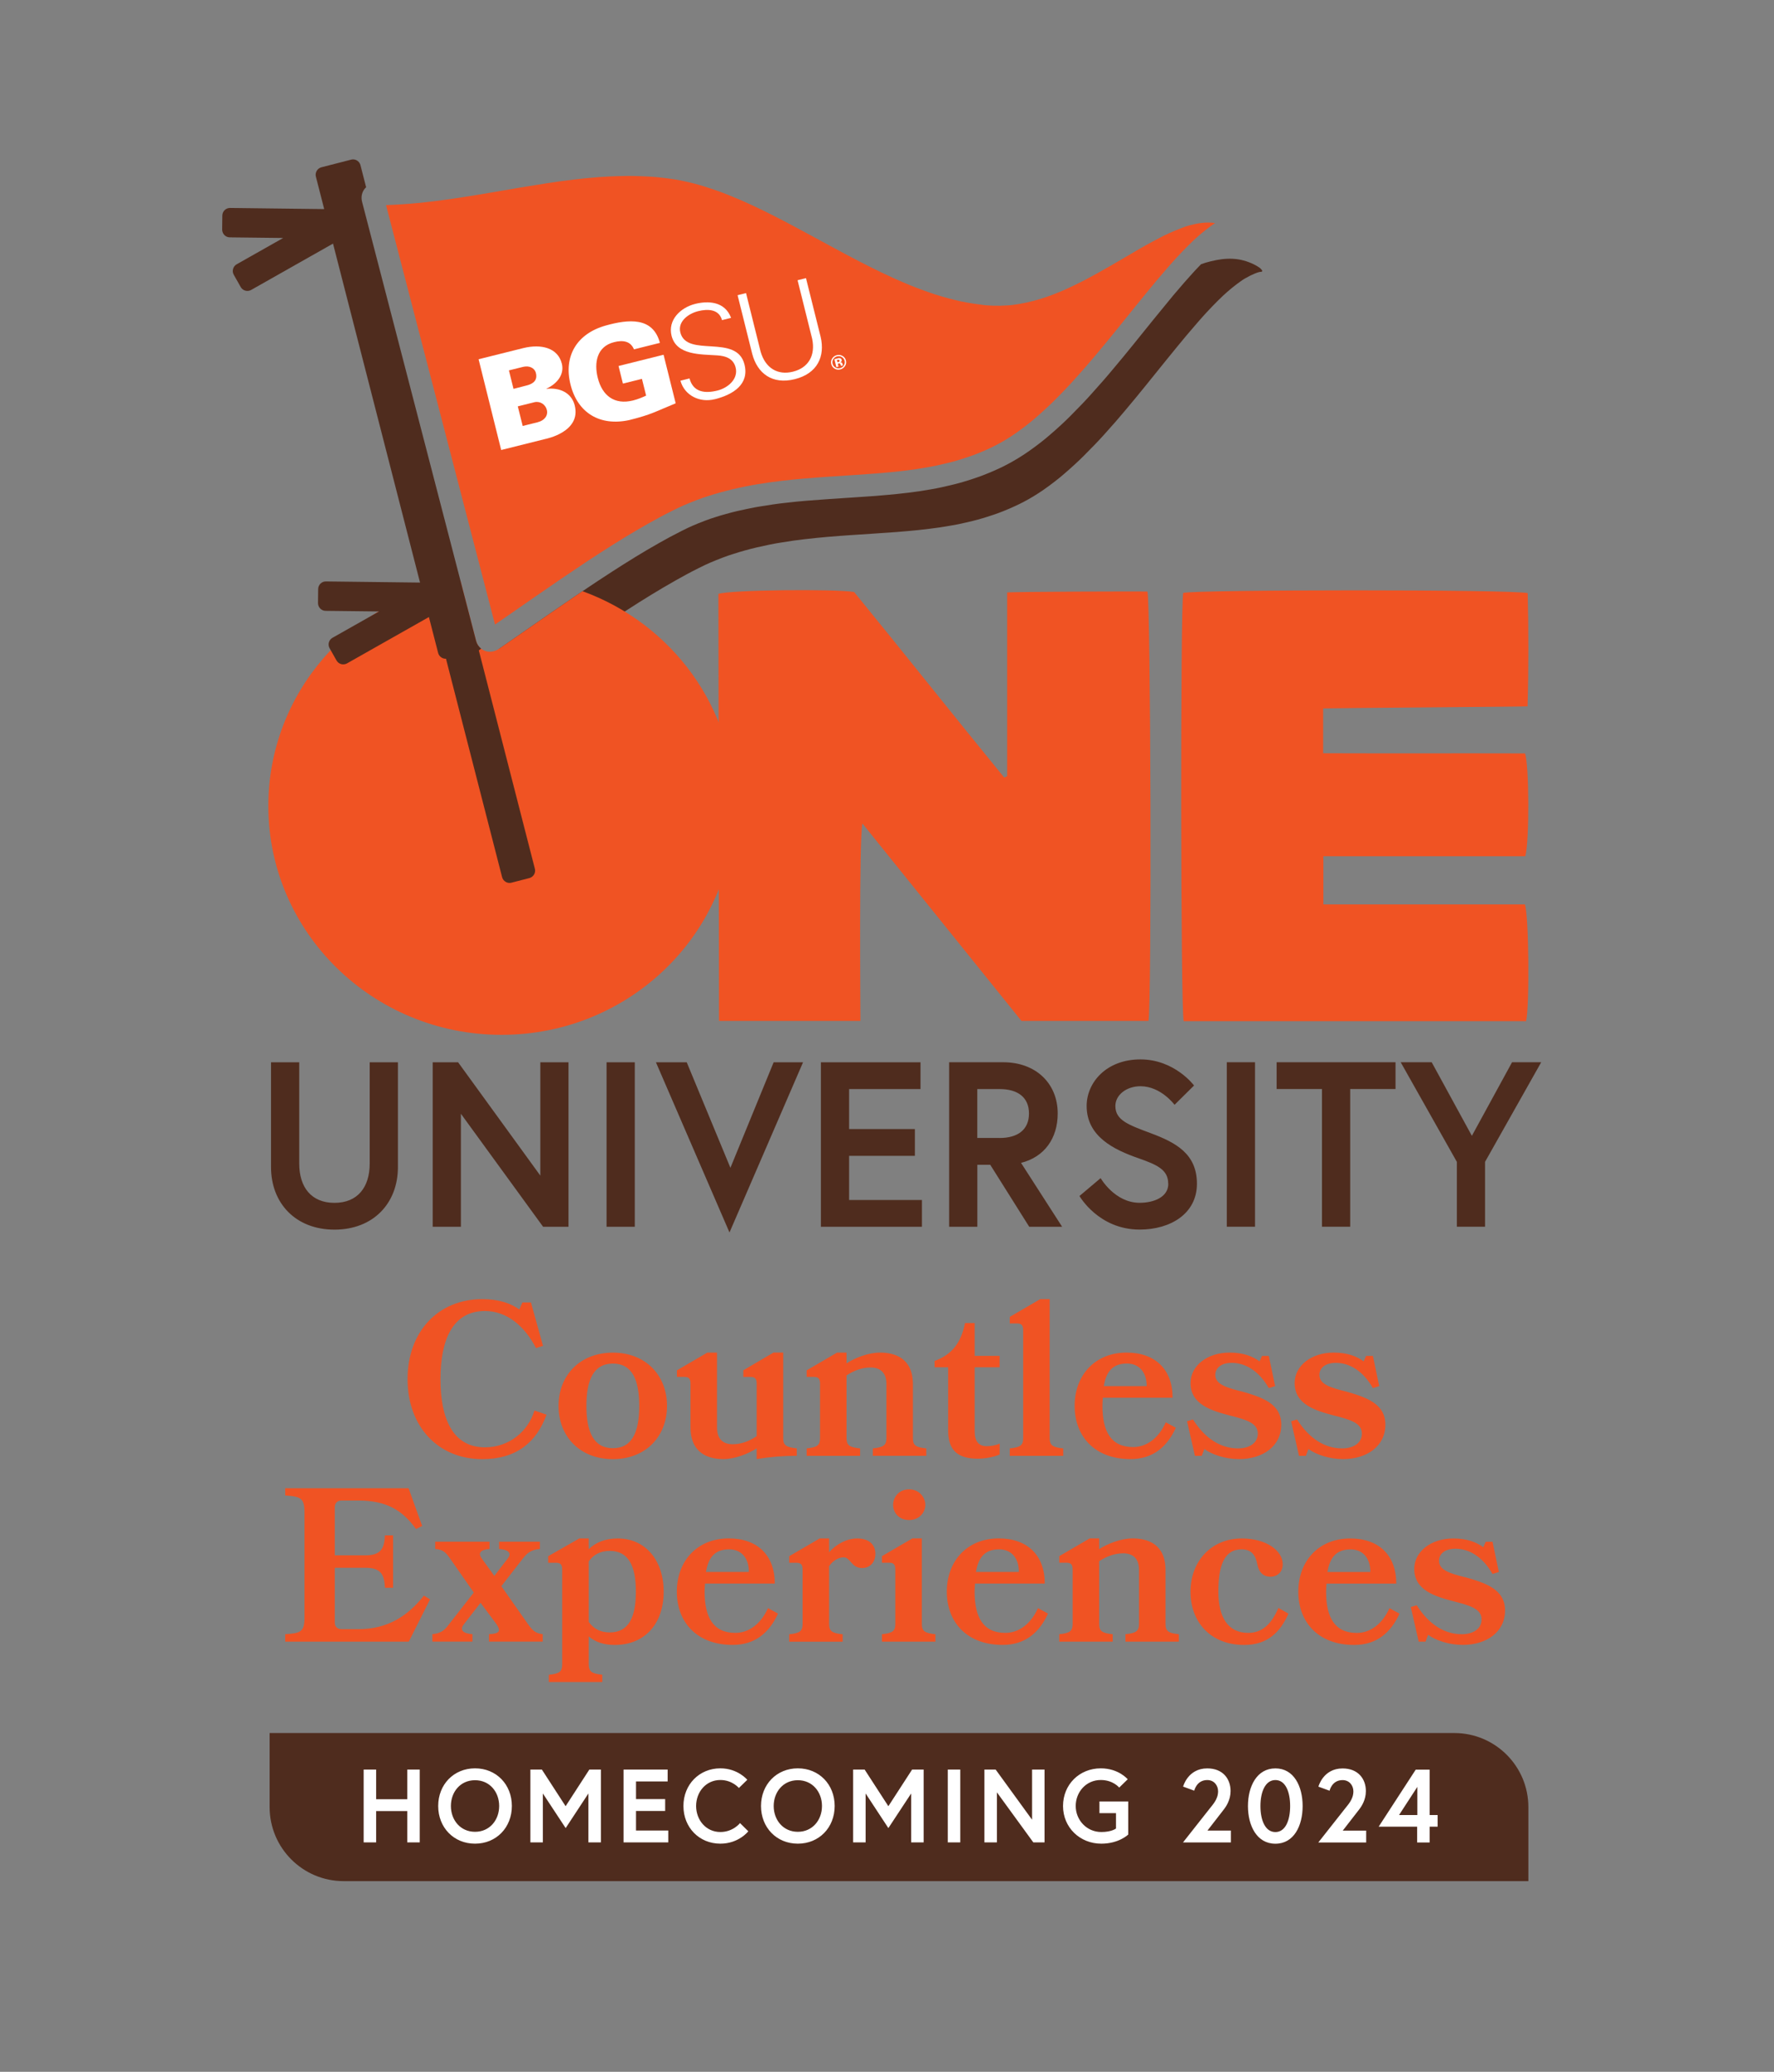 <?xml version="1.0" encoding="UTF-8"?>
<svg id="Layer_1" data-name="Layer 1" xmlns="http://www.w3.org/2000/svg" viewBox="0 0 343.91 401.51">
  <rect x="0" y="0" width="343.91" height="401.51" fill="#808080" stroke="none"/>
  <defs>
    <style>
      .cls-1 {
        fill: #f05323;
      }

      .cls-2 {
        fill: #fff;
      }

      .cls-3 {
        fill: #4f2c1e;
      }
    </style>
  </defs>
  <path class="cls-3" d="m244.41,52.07c-.64-.55-1.97-1.23-3.34-1.59-1.37-.37-2.78-.42-4.23-.24-1.26.15-2.92.56-3.99.96-.52.53-1.05,1.08-1.51,1.59-.83.89-2.56,2.87-3.87,4.43-.86,1.03-2.62,3.18-3.94,4.81-.87,1.08-2.65,3.29-3.98,4.93-.87,1.09-2.67,3.27-4,4.84-.86,1.05-2.67,3.11-4.01,4.59-.87.99-2.65,2.85-4.02,4.21-.88.91-2.67,2.56-4.05,3.73-.89.8-2.71,2.21-4.1,3.17-1.4.97-2.81,1.83-4.18,2.54-.91.5-2.77,1.34-4.2,1.9-.92.38-2.79,1.02-4.23,1.44-.91.28-2.8.75-4.25,1.06-.93.21-2.82.54-4.28.76-.93.15-2.83.38-4.3.53-.93.1-2.88.27-4.34.39-.94.07-2.9.21-4.37.3l-1.07.07c-1.1.07-2.21.14-3.33.22-.97.06-2.95.21-4.43.33-.97.07-2.96.27-4.45.45-1,.1-2.98.39-4.46.64-.98.14-2.99.55-4.46.89-1.52.36-3.01.77-4.43,1.23-.98.29-2.96,1.04-4.38,1.66-.93.4-2.92,1.4-4.35,2.17-.94.5-2.94,1.63-4.47,2.53-.98.57-3.04,1.83-4.59,2.81-1.02.64-3.14,2.01-4.72,3.05-1.04.69-3.21,2.14-4.85,3.26-1.07.73-3.3,2.26-4.99,3.43l-5.13,3.56c-1.73,1.2-3.47,2.41-4.37,3.03.27,1.04.53,2.03.69,2.67.45,1.73.96,3.71,1.15,4.42.13.5.64.64,1.13.3.89-.61,2.65-1.83,4.38-3.03,1.74-1.2,4.03-2.8,5.13-3.56,1.69-1.17,3.93-2.71,5-3.44,1.65-1.12,3.83-2.59,4.88-3.28,1.61-1.06,3.74-2.44,4.76-3.08,1.57-.99,3.65-2.26,4.65-2.84,1.53-.9,3.57-2.05,4.54-2.57,1.5-.81,3.52-1.82,4.52-2.25,1.52-.66,3.57-1.44,4.58-1.73,1.53-.5,3.07-.92,4.6-1.28,1.53-.36,3.59-.78,4.59-.92,1.53-.26,3.57-.55,4.56-.65,1.51-.18,3.54-.38,4.52-.46,1.5-.13,3.5-.28,4.47-.34,1.48-.1,2.95-.19,4.41-.29,1.46-.09,3.4-.23,4.34-.3,1.44-.11,3.35-.28,4.28-.38,1.41-.15,3.3-.38,4.21-.52,1.39-.21,3.25-.53,4.15-.73,1.37-.29,3.2-.74,4.09-1.02,1.35-.39,3.16-1.01,4.04-1.37,1.34-.53,3.12-1.34,3.99-1.81,1.32-.69,2.64-1.49,3.95-2.4,1.31-.91,3.07-2.27,3.93-3.04,1.31-1.11,3.07-2.74,3.93-3.62,1.31-1.3,3.08-3.14,3.94-4.12,1.32-1.45,3.09-3.48,3.95-4.53,1.32-1.56,3.1-3.72,3.97-4.81,1.33-1.63,3.1-3.84,3.98-4.93,1.33-1.64,3.1-3.81,3.97-4.84,1.32-1.57,3.08-3.59,3.93-4.5,1.3-1.41,3.03-3.13,3.86-3.84,1.27-1.13,2.93-2.38,3.72-2.79,1.21-.7,2.53-1.23,2.95-1.19.31-.02.28-.29-.08-.59Z"/>
  <path class="cls-1" d="m98.67,119.16l5.13-3.56c1.7-1.18,3.94-2.72,5.02-3.45,1.66-1.13,3.85-2.6,4.91-3.3,1.6-1.06,3.76-2.45,4.8-3.1,1.58-1,3.69-2.29,4.7-2.87,1.6-.94,3.63-2.09,4.62-2.61,1.55-.84,3.61-1.86,4.66-2.32,1.61-.7,3.74-1.51,4.84-1.83,1.47-.48,3.07-.92,4.71-1.31,1.61-.38,3.71-.8,4.77-.96,1.54-.26,3.6-.55,4.66-.66,1.54-.18,3.56-.39,4.58-.46,1.49-.13,3.51-.28,4.5-.34,1.1-.07,2.22-.15,3.33-.22l1.07-.07c1.45-.09,3.38-.23,4.32-.3,1.42-.11,3.31-.28,4.21-.37,1.4-.15,3.24-.37,4.11-.51,1.34-.2,3.17-.52,4.01-.71,1.32-.28,3.11-.72,3.92-.97,1.29-.38,3.04-.97,3.85-1.3,1.28-.5,3-1.28,3.78-1.71,1.25-.65,2.5-1.41,3.75-2.28,1.23-.85,2.93-2.17,3.72-2.88,1.31-1.11,3-2.68,3.82-3.52,1.32-1.3,3.04-3.11,3.87-4.05,1.33-1.46,3.07-3.46,3.91-4.48,1.33-1.57,3.09-3.71,3.95-4.78,1.33-1.64,3.11-3.84,3.98-4.93,1.34-1.66,3.13-3.84,4-4.88,1.36-1.63,3.12-3.64,4.01-4.59,1.36-1.47,3.13-3.24,4.03-4.01.93-.83,2.29-1.9,3.35-2.6-.82-.13-1.7-.14-2.66-.02-1.35.16-3.08.64-3.79.96l-.14.06c-1.38.51-3.33,1.39-4.24,1.91-1.57.81-3.61,1.94-4.61,2.55-1.6.93-3.72,2.17-4.76,2.78-1.63.94-3.81,2.15-4.88,2.71-1.67.87-3.86,1.91-4.98,2.36-1.75.73-3.4,1.31-5.03,1.74-1.78.48-4.04.87-5.25.91-1.67.13-3.88.06-5.12-.16-1.68-.2-3.84-.58-4.95-.89-1.57-.37-3.73-1-4.83-1.41-1.57-.53-3.68-1.34-4.75-1.81-1.56-.65-3.63-1.59-4.68-2.11-1.52-.73-3.61-1.77-4.63-2.32-1.52-.79-3.58-1.88-4.59-2.44-1.51-.81-3.56-1.93-4.56-2.47-1.51-.82-3.54-1.9-4.53-2.43-1.51-.79-3.53-1.82-4.52-2.3-1.5-.73-3.51-1.67-4.5-2.09-1.51-.65-3.52-1.45-4.49-1.78-1.49-.53-3.53-1.17-4.47-1.4-1.5-.39-3.51-.8-4.44-.91-1.52-.22-3.57-.43-4.53-.46-1.56-.09-3.67-.14-4.66-.1-1.62.02-3.76.12-4.81.21-1.66.12-3.87.34-4.95.48-1.7.2-3.98.52-5.11.7-1.75.27-4.1.65-5.26.85-1.8.3-4.22.72-5.43.93-1.85.32-4.35.73-5.59.92-1.89.29-4.47.66-5.76.81-1.93.24-4.6.49-5.94.57-1.02.07-2.24.13-3.28.17l21.12,81.28c.82-.57,1.78-1.23,2.73-1.89Z"/>
  <path class="cls-1" d="m112.92,114.58c-.58.39-1.15.78-1.67,1.13-1.07.73-3.3,2.26-4.99,3.43l-5.13,3.56c-1.74,1.21-3.5,2.43-4.4,3.04-.54.37-1.15.57-1.75.57-.33,0-.66-.06-.98-.18-.85-.32-1.47-1.02-1.71-1.93l-3.03-11.67c-21.17,3.7-37.24,21.83-37.24,43.66,0,24.5,20.24,44.36,45.21,44.36s45.21-19.86,45.21-44.36c0-19.09-12.28-35.36-29.52-41.62Z"/>
  <path class="cls-1" d="m256.51,137.29c1.32-.07,38.3-.32,39.62-.4.22-7.48.2-14.76.03-21.94-2.74-.75-64.76-.69-66.78-.04-.56,2.31-.51,80.89.09,82.99h66.38c.68-2.78.55-20.45-.23-22.63h-39.07v-9.33h39.15c.81-2.96.75-17.77-.06-19.93-12.93-.04-25.95.02-39.13-.03v-8.68h0Zm-117.12,60.56h27.41c0-2.75-.28-35.29.39-38.26,5.42,6.74,25.87,32.1,30.83,38.26h24.63c.64-3.46.43-81.42-.21-83.2-.51-.07-26.27.02-27.19.17v35.61c-.19.08-.39.17-.58.25-9.78-11.96-19.38-24.07-29.09-35.95-3.62-.62-24.17-.42-26.31.37"/>
  <path class="cls-3" d="m71.67,225.5c0,4.56-2.32,7.61-6.83,7.61s-6.83-3.05-6.83-7.61v-19.63h-5.47v20.31c0,7.01,4.78,12.12,12.3,12.12s12.3-5.1,12.3-12.12v-20.31h-5.47v19.63h0Zm12.21-19.63v31.88h5.47v-21.91l15.94,21.91h4.92v-31.88h-5.46v21.96l-15.94-21.96h-4.92Zm33.71,31.88h5.47v-31.88h-5.47v31.88h0Zm38.08-31.88h-5.69l-8.38,20.45-8.47-20.45h-5.97l14.26,32.98,14.26-32.98h0Zm8.93,5.19h13.85v-5.19h-19.31v31.88h19.59v-5.19h-14.12v-8.56h12.75v-5.19h-12.75v-7.74h0Zm19.4,26.69h5.47v-12.02h2.5l7.56,12.02h6.38l-7.97-12.39c4.56-1.14,7.11-4.78,7.11-9.57,0-5.83-4.24-9.93-10.57-9.93h-10.48v31.88h0Zm9.79-17.22h-4.33v-9.47h4.33c3.51,0,5.69,1.59,5.69,4.74s-2.19,4.74-5.69,4.74h0Zm32.7,8.88c0,2.6-2.82,3.69-5.56,3.69-4.83,0-7.56-4.78-7.56-4.78l-4.1,3.46s3.69,6.51,11.66,6.51c6.01,0,11.11-3.1,11.11-8.88s-4.05-7.97-8.93-9.79c-4.37-1.64-6.88-2.51-6.88-5.28,0-2.14,2.14-3.83,4.87-3.83,3.96,0,6.6,3.6,6.6,3.6l3.78-3.74s-3.74-5.06-10.39-5.06-10.43,4.51-10.43,9.02c0,5.92,5.28,8.47,9.98,10.11,3.78,1.32,5.83,2.28,5.83,4.96h0Zm11.34,8.33h5.47v-31.88h-5.47v31.88h0Zm18.45,0h5.47v-26.69h8.79v-5.19h-23.05v5.19h8.79v26.69h0Zm31.61-12.57l10.89-19.31h-5.65l-7.79,14.26-7.79-14.26h-6.01l10.89,19.31v12.57h5.46v-12.57h0Z"/>
  <path class="cls-1" d="m66.17,315.72c-.76,0-1.27-.47-1.27-1.27v-10.62h5.95c3.1,0,3.65,1.44,3.78,3.87h1.57v-10.15h-1.57c-.13,2.42-.68,3.87-3.78,3.87h-5.95v-9.35c0-.76.51-1.27,1.27-1.27h3.27c5.39,0,8.5,1.78,11.21,5.52l1.19-.59-2.63-7.31h-23.92v1.4c3.06.21,3.74.51,3.74,3.36v20.22c0,2.85-.68,3.1-3.74,3.31v1.44h23.96l4.12-8.2-1.19-.72c-2.97,3.74-6.8,6.5-12.7,6.5h-3.31Zm30.12-.89c.81,1.19.64,1.78-1.49,1.87v1.44h10.41v-1.44c-1.36-.17-1.91-.64-2.8-1.87l-5.22-7.43,4.16-5.35c.93-1.19,1.66-1.7,3.31-1.87v-1.4h-7.9v1.4c2.04.17,2.42.93,1.66,1.87l-2.59,3.36-2.42-3.36c-.76-1.02-.38-1.7,1.49-1.87v-1.4h-10.53v1.4c1.57.13,2.04.68,2.89,1.87l4.59,6.58-4.84,6.2c-.94,1.27-1.66,1.7-3.19,1.87v1.44h7.77v-1.44c-1.83-.13-2.51-.81-1.7-1.87l3.27-4.21,3.14,4.21h0Zm20.47,11.13v-1.4c-2.12-.21-2.63-.64-2.63-2.04v-5.39c1.23,1.06,2.89,1.66,5.01,1.66,6.03,0,9.52-4.29,9.52-10.32s-3.48-10.32-8.92-10.32c-2.42,0-4.25.77-5.61,2.08v-2.08h-1.83l-6.03,3.44v1.27h1.53c.85,0,1.19.34,1.19,1.32v18.35c0,1.4-.47,1.83-2.59,2.04v1.4h10.36Zm-2.63-23.36c.93-1.32,2.25-2.04,4.08-2.04,3.65,0,5.06,2.93,5.06,7.9s-1.4,7.9-5.06,7.9c-1.83,0-3.14-.72-4.08-2.04v-11.73h0Zm36.07,4.29c0-5.52-3.4-8.75-8.92-8.75-6.12,0-10.07,4.38-10.07,10.32s3.91,10.32,10.83,10.32c4.42,0,7.14-2.46,8.79-6.07l-1.95-1.06c-1.36,3.06-3.7,4.8-6.33,4.8-4.29,0-5.95-3.02-5.95-7.99,0-.55.04-1.06.08-1.57h13.51Zm-13.34-2.25c.47-2.8,1.7-4.38,4.5-4.38,2.25,0,3.82,1.57,3.82,4.38h-8.33Zm30.33-.76c1.36,0,2.51-1.02,2.51-2.76s-1.19-2.97-3.53-2.97c-1.95,0-4.04,1.06-5.44,2.68v-2.68h-1.83l-5.9,3.44v1.27h1.4c.85,0,1.19.34,1.19,1.32v10.54c0,1.36-.47,1.78-2.59,2v1.44h10.36v-1.44c-2.12-.21-2.63-.64-2.63-2v-11.21c.81-1.15,1.91-1.7,2.8-1.7,1.4,0,1.45,2.08,3.65,2.08h0Zm9.05-15.25c-1.95,0-3.1,1.49-3.1,3.02s1.15,2.93,3.1,2.93,3.14-1.45,3.14-2.93-1.19-3.02-3.14-3.02h0Zm5.1,29.52v-1.44c-2.12-.21-2.63-.64-2.63-2v-16.57h-1.83l-5.91,3.44v1.27h1.4c.85,0,1.19.34,1.19,1.32v10.54c0,1.36-.47,1.78-2.59,2v1.44h10.37Zm21.2-11.26c0-5.52-3.4-8.75-8.92-8.75-6.12,0-10.07,4.38-10.07,10.32s3.91,10.32,10.83,10.32c4.42,0,7.14-2.46,8.79-6.07l-1.95-1.06c-1.36,3.06-3.7,4.8-6.33,4.8-4.29,0-5.95-3.02-5.95-7.99,0-.55.04-1.06.08-1.57h13.51Zm-13.34-2.25c.47-2.8,1.7-4.38,4.5-4.38,2.25,0,3.82,1.57,3.82,4.38h-8.33Zm39.34,13.51v-1.44c-2.12-.21-2.59-.64-2.59-2v-10.41c0-5.14-3.57-6.16-6.37-6.16-2.29,0-4.84,1.02-6.5,2.08v-2.08h-1.83l-5.9,3.44v1.27h1.4c.85,0,1.19.34,1.19,1.32v10.54c0,1.36-.47,1.78-2.59,2v1.44h10.36v-1.44c-2.12-.21-2.63-.64-2.63-2v-12.15c1.45-.93,2.97-1.53,4.67-1.53,1.78,0,3.06.93,3.06,3.19v10.49c0,1.36-.51,1.78-2.63,2v1.44h10.37Zm17.71-12.57c1.27,0,2.42-.85,2.42-2.42,0-2.68-3.23-5.01-7.94-5.01-5.86,0-9.94,4.38-9.94,10.32s3.95,10.32,10.41,10.32c4.46,0,6.97-2.42,8.58-6.07l-1.95-1.11c-1.32,3.1-3.1,4.84-5.86,4.84-3.91,0-5.78-3.02-5.78-7.99s1.1-8.2,4.5-8.2c1.95,0,2.72,1.15,3.06,2.93.3,1.61,1.27,2.38,2.51,2.38h0Zm24.43,1.32c0-5.52-3.4-8.75-8.92-8.75-6.12,0-10.07,4.38-10.07,10.32s3.91,10.32,10.83,10.32c4.42,0,7.14-2.46,8.79-6.07l-1.95-1.06c-1.36,3.06-3.7,4.8-6.33,4.8-4.29,0-5.95-3.02-5.95-7.99,0-.55.04-1.06.08-1.57h13.51Zm-13.34-2.25c.47-2.8,1.7-4.38,4.5-4.38,2.25,0,3.82,1.57,3.82,4.38h-8.33Zm26.68,1.02c-2.85-.72-5.05-1.36-5.05-3.19,0-1.32,1.1-2.34,3.19-2.34,2.59,0,5.23,1.49,7.18,4.89l1.23-.38-1.23-5.86h-1.32l-.47,1.06c-1.27-.93-3.06-1.7-5.82-1.7-4.33,0-7.56,2.55-7.56,5.9,0,4.16,4.08,5.35,7.65,6.29,2.97.76,5.4,1.4,5.4,3.48,0,1.95-1.78,2.89-3.82,2.89-3.27,0-6.33-1.79-8.75-5.61l-1.15.34,1.53,6.71h1.32l.51-1.32c1.44,1.06,4.04,1.95,6.71,1.95,4.63,0,8.2-2.51,8.2-6.67s-3.87-5.35-7.73-6.46h0Z"/>
  <path class="cls-1" d="m102.93,252.41h-1.66l-.59,1.36c-1.7-1.19-3.95-2-7.18-2-8.58,0-14.49,6.33-14.49,15.5s5.9,15.51,14.49,15.51c6.63,0,10.54-3.31,12.45-8.62l-2.34-.81c-1.23,4.08-4.93,7.14-9.6,7.14-6.24,0-8.62-5.57-8.62-13.21s2.38-13.21,8.62-13.21c4.21,0,7.65,2.85,9.9,7.18l1.36-.43-2.34-8.41h0Zm15.89,9.73c-6.37,0-10.54,4.38-10.54,10.32s4.16,10.32,10.54,10.32,10.49-4.42,10.49-10.32-4.12-10.32-10.49-10.32h0Zm0,18.52c-3.78,0-5.14-3.23-5.14-8.2s1.36-8.2,5.14-8.2,5.1,3.23,5.1,8.2-1.32,8.2-5.1,8.2h0Zm25.28-13.81h1.4c.85,0,1.19.34,1.19,1.32v10.15c-1.44.98-2.97,1.57-4.67,1.57-1.78,0-3.02-.94-3.02-3.23v-14.53h-1.87l-5.9,3.44v1.27h1.44c.85,0,1.19.34,1.19,1.32v8.41c0,5.14,3.53,6.2,6.37,6.2,2.25,0,4.8-1.02,6.46-2.08v2.08c2.59-.43,5.18-.64,7.77-.64v-1.44c-2.12-.21-2.63-.64-2.63-2v-16.57h-1.87l-5.86,3.44v1.27h0Zm35.47,15.29v-1.44c-2.12-.21-2.59-.64-2.59-2v-10.41c0-5.14-3.57-6.16-6.37-6.16-2.29,0-4.84,1.02-6.5,2.08v-2.08h-1.83l-5.9,3.44v1.27h1.4c.85,0,1.19.34,1.19,1.32v10.54c0,1.36-.47,1.78-2.59,2v1.44h10.36v-1.44c-2.12-.21-2.63-.64-2.63-2v-12.15c1.44-.93,2.97-1.53,4.67-1.53,1.79,0,3.06.93,3.06,3.19v10.49c0,1.36-.51,1.78-2.63,2v1.44h10.37Zm14.23-2.38c-.72.34-1.66.51-2.51.51-1.53,0-2.34-.89-2.34-2.93v-12.36h4.84v-2.21h-4.84v-6.37h-1.87c-.76,3.74-2.42,6.08-5.9,7.35v1.23h2.63v12.32c0,4.12,2.29,5.39,5.74,5.39,1.49,0,3.19-.34,4.25-.81v-2.12h0Zm12.32,2.38v-1.44c-2.12-.21-2.63-.64-2.63-2v-26.93h-1.83l-5.9,3.44v1.27h1.4c.85,0,1.19.34,1.19,1.32v20.9c0,1.36-.47,1.78-2.59,2v1.44h10.36Zm21.2-11.26c0-5.52-3.4-8.75-8.92-8.75-6.12,0-10.07,4.38-10.07,10.32s3.91,10.32,10.83,10.32c4.42,0,7.14-2.46,8.79-6.07l-1.95-1.06c-1.36,3.06-3.7,4.8-6.33,4.8-4.29,0-5.95-3.02-5.95-7.99,0-.55.04-1.06.08-1.57h13.51Zm-13.34-2.25c.47-2.8,1.7-4.38,4.5-4.38,2.25,0,3.82,1.57,3.82,4.38h-8.33Zm26.68,1.02c-2.85-.72-5.06-1.36-5.06-3.19,0-1.32,1.1-2.34,3.19-2.34,2.59,0,5.23,1.49,7.18,4.89l1.23-.38-1.23-5.86h-1.32l-.47,1.06c-1.28-.93-3.06-1.7-5.82-1.7-4.33,0-7.56,2.55-7.56,5.91,0,4.16,4.08,5.35,7.65,6.29,2.97.76,5.39,1.4,5.39,3.48,0,1.95-1.78,2.89-3.82,2.89-3.27,0-6.33-1.79-8.75-5.61l-1.15.34,1.53,6.71h1.32l.51-1.32c1.44,1.06,4.04,1.95,6.71,1.95,4.63,0,8.2-2.51,8.2-6.67s-3.86-5.35-7.73-6.46h0Zm20.18,0c-2.85-.72-5.06-1.36-5.06-3.19,0-1.32,1.1-2.34,3.19-2.34,2.59,0,5.23,1.49,7.18,4.89l1.23-.38-1.23-5.86h-1.32l-.47,1.06c-1.27-.93-3.06-1.7-5.82-1.7-4.33,0-7.56,2.55-7.56,5.91,0,4.16,4.08,5.35,7.65,6.29,2.97.76,5.39,1.4,5.39,3.48,0,1.95-1.79,2.89-3.82,2.89-3.27,0-6.33-1.79-8.75-5.61l-1.15.34,1.53,6.71h1.32l.51-1.32c1.45,1.06,4.04,1.95,6.71,1.95,4.63,0,8.2-2.51,8.2-6.67s-3.87-5.35-7.73-6.46h0Z"/>
  <path class="cls-3" d="m52.27,335.86v14.35c0,7.92,6.42,14.35,14.35,14.35h229.67v-14.35c0-7.92-6.42-14.35-14.35-14.35H52.27Z"/>
  <path class="cls-2" d="m78.95,348.69h-6.03v-5.75h-2.42v14.11h2.42v-6.07h6.03v6.07h2.42v-14.11h-2.42v5.75h0Zm13.14-5.99c-4.11,0-7.14,3.12-7.14,7.3s3.02,7.3,7.14,7.3,7.14-3.12,7.14-7.3-3.02-7.3-7.14-7.3h0Zm0,12.3c-2.84,0-4.68-2.28-4.68-5s1.83-5,4.68-5,4.68,2.28,4.68,5-1.84,5-4.68,5h0Zm10.73-12.06v14.11h2.42v-9.48l4.42,6.71,4.41-6.71v9.48h2.42v-14.11h-2.24l-4.6,7.1-4.6-7.1h-2.24Zm20.48,2.3h6.13v-2.3h-8.55v14.11h8.67v-2.3h-6.25v-3.79h5.65v-2.3h-5.65v-3.43h0Zm16.35,9.8c-2.78,0-4.7-2.32-4.7-5.04s1.91-5.04,4.7-5.04c2.32,0,3.59,1.55,3.59,1.55l1.63-1.59s-1.83-2.22-5.22-2.22c-4.07,0-7.16,3.12-7.16,7.3s3.08,7.3,7.16,7.3c3.57,0,5.42-2.4,5.42-2.4l-1.61-1.59s-1.33,1.73-3.81,1.73h0Zm15.02-12.34c-4.11,0-7.14,3.12-7.14,7.3s3.02,7.3,7.14,7.3,7.14-3.12,7.14-7.3-3.02-7.3-7.14-7.3h0Zm0,12.3c-2.84,0-4.68-2.28-4.68-5s1.84-5,4.68-5,4.68,2.28,4.68,5-1.84,5-4.68,5h0Zm10.72-12.06v14.11h2.42v-9.48l4.41,6.71,4.42-6.71v9.48h2.42v-14.11h-2.24l-4.6,7.1-4.6-7.1h-2.24Zm18.35,14.11h2.42v-14.11h-2.42v14.11h0Zm7.1-14.11v14.11h2.42v-9.7l7.06,9.7h2.18v-14.11h-2.42v9.72l-7.06-9.72h-2.18Zm22.66,12.1c-2.84,0-4.96-2.32-4.96-5.04s2.02-5.04,4.86-5.04c2.4,0,3.57,1.47,3.57,1.47l1.65-1.61s-1.75-2.12-5.22-2.12c-4.13,0-7.32,3.12-7.32,7.3s3.29,7.3,7.42,7.3c3.43,0,5.22-1.77,5.22-1.77v-6.41h-5.58v2.26h3.21v2.98s-.83.68-2.84.68h0Zm15.83,2.02h9.29v-2.3h-4.54l3.25-4.19c.34-.46,1.23-1.71,1.23-3.47,0-2.34-1.47-4.39-4.52-4.39-3.77,0-4.68,3.53-4.68,3.53l2.16.79s.44-2.06,2.52-2.06c1.33,0,2.1,1.05,2.1,2.18,0,1.59-1.11,2.66-1.63,3.35l-5.18,6.57h0Zm17.92-14.35c-3.59,0-5.32,3.47-5.32,7.3s1.73,7.3,5.32,7.3,5.28-3.47,5.28-7.3-1.69-7.3-5.28-7.3h0Zm0,12.34c-1.96,0-2.9-2.28-2.9-5.04s.95-5.04,2.9-5.04,2.86,2.28,2.86,5.04-.91,5.04-2.86,5.04h0Zm8.31,2.02h9.29v-2.3h-4.54l3.25-4.19c.34-.46,1.23-1.71,1.23-3.47,0-2.34-1.47-4.39-4.52-4.39-3.77,0-4.68,3.53-4.68,3.53l2.16.79s.44-2.06,2.52-2.06c1.33,0,2.1,1.05,2.1,2.18,0,1.59-1.11,2.66-1.63,3.35l-5.18,6.57h0Zm11.71-3.06h7.46v3.06h2.42v-3.06h1.55v-2.26h-1.55v-8.79h-2.7l-7.18,11.05h0Zm3.95-2.26l3.55-5.46v5.46h-3.55Z"/>
  <path class="cls-2" d="m94.3,122.18s0,0,0,0c0,0,0,0,0,0Z"/>
  <path class="cls-2" d="m97.16,87.21l-4.38-17.59,8.7-2.17c3.43-.83,6.67-.06,7.44,3.03.54,2.17-1.02,3.95-2.97,4.83v.05c2.51-.29,4.84.71,5.47,3.22,1.28,5.12-5.55,6.46-5.73,6.5l-8.53,2.13h0Zm7.12-5.4c1.26-.31,2.01-1.28,1.73-2.37-.24-.97-1.18-1.72-2.33-1.51l-3.3.82.95,3.8,2.94-.73h0Zm-4.73-6.45l2.56-.66c1.36-.34,2.11-1.07,1.78-2.41-.25-1-1.31-1.48-2.49-1.19l-2.74.68.89,3.58h0Z"/>
  <path class="cls-2" d="m124.46,73.42l-3.7.92-.85-3.41,8.73-2.18,2.35,9.41c-3.93,1.6-4.62,2.16-9,3.25-5.7,1.24-10.02-1.39-11.39-6.89-1.37-5.5,1.21-9.85,6.82-11.43,4.37-1.22,9.16-1.74,10.51,3.36l-5.03,1.25c-.68-1.64-2.19-1.81-3.85-1.39-3.4.85-3.88,4.05-3.17,6.9.86,3.46,3.22,5.3,6.84,4.4.93-.23,1.83-.61,2.54-.94l-.81-3.24h0Z"/>
  <path class="cls-2" d="m138.54,77.37c-2.89.72-5.84-.72-6.63-3.59l1.76-.44c.72,2.69,2.98,2.95,5.41,2.35,2.03-.51,4.09-2.23,3.53-4.47-.44-1.75-1.95-2.25-3.6-2.35-3.17-.22-7.87,0-8.82-3.8-.76-3.06,1.73-5.47,4.6-6.18,2.39-.59,5.7-.57,6.94,2.71l-1.76.44c-.59-2.15-2.76-2.2-4.62-1.74-1.88.47-3.99,1.98-3.46,4.12,1.24,4.99,10.93.17,12.44,6.22.95,3.82-2.15,5.83-5.79,6.74h0Z"/>
  <path class="cls-2" d="m144.63,56.81l2.83,11.36c.92,3.15,3.28,4.61,6.27,3.86,2.99-.75,4.39-3.14,3.72-6.36l-2.83-11.36,1.63-.41,2.84,11.38c.89,3.78-.61,7.1-5,8.2-4.4,1.1-7.27-1.13-8.26-4.89l-2.84-11.38,1.63-.41h0Z"/>
  <path class="cls-2" d="m163.2,69.2c.28.17.46.41.54.71.08.32.03.62-.14.9-.17.28-.42.46-.74.54-.32.08-.63.04-.91-.13-.29-.16-.47-.41-.55-.73-.08-.31-.03-.6.14-.88.17-.29.42-.47.75-.55.32-.08.63-.03.91.14h0Zm.13-.22c-.35-.2-.71-.25-1.11-.15-.37.09-.67.3-.88.62-.23.34-.29.71-.19,1.11.1.39.32.68.65.88.34.2.71.25,1.11.15.39-.1.68-.31.9-.64.22-.34.28-.7.18-1.1-.1-.38-.31-.67-.66-.87h0Zm-.61,1.07c-.04.05-.11.09-.21.11l-.16.04-.11-.44.1-.02c.1-.03.18-.04.25-.03.09.01.15.06.17.14.02.08,0,.15-.04.2h0Zm-.3.43l.09-.02.09-.02c.06-.01.11-.02.15,0,.06,0,.11.03.14.08.02.03.04.09.07.18.03.09.05.16.08.21l.39-.1-.03-.04s-.02-.03-.02-.04c0-.01-.01-.03-.01-.04l-.03-.14c-.04-.16-.11-.26-.22-.31-.06-.02-.14-.04-.25-.03.1-.04.19-.1.25-.17.06-.08.07-.18.04-.31-.04-.17-.14-.27-.3-.31-.09-.02-.2-.02-.33,0-.02,0-.13.03-.33.08-.19.05-.34.08-.44.11l.38,1.53.41-.1-.13-.54h0Z"/>
  <path class="cls-3" d="m92.81,126.05c.17-.09.32-.22.45-.36-.46-.37-.8-.87-.96-1.48l-22.11-85.11c-.23-.89-.05-1.81.5-2.51.09-.11.19-.2.29-.29l-1.1-4.29c-.17-.67-.78-1.12-1.44-1.12-.12,0-.25.02-.37.05l-5.76,1.48c-.38.1-.71.34-.91.69-.2.34-.26.75-.16,1.13l1.61,6.28s-18.25-.22-18.26-.22c-.39,0-.76.15-1.04.42-.28.28-.45.65-.45,1.05l-.03,2.72c0,.82.65,1.5,1.47,1.51l10.36.12-9.02,5.1c-.34.19-.6.52-.7.9-.11.38-.06.79.14,1.13l1.34,2.37c.28.49.78.76,1.3.76.25,0,.5-.06.73-.19l15.87-8.98,16.87,65.69s-18.25-.22-18.26-.22c-.39,0-.76.15-1.04.42-.28.28-.44.65-.45,1.05l-.03,2.72c0,.83.65,1.5,1.47,1.51l10.36.12-9.02,5.1c-.72.41-.97,1.32-.56,2.03l1.34,2.37c.19.34.52.6.9.7.13.04.27.05.4.05.26,0,.51-.07.74-.19l15.87-8.98,1.79,6.96c.1.38.34.71.69.91.23.14.49.21.76.21.02,0,.04,0,.07,0l10.88,42.33c.1.38.34.71.69.91.23.14.49.21.76.21.13,0,.25-.02.37-.05l3.46-.89c.8-.21,1.28-1.02,1.07-1.82l-10.87-42.33Z"/>
</svg>